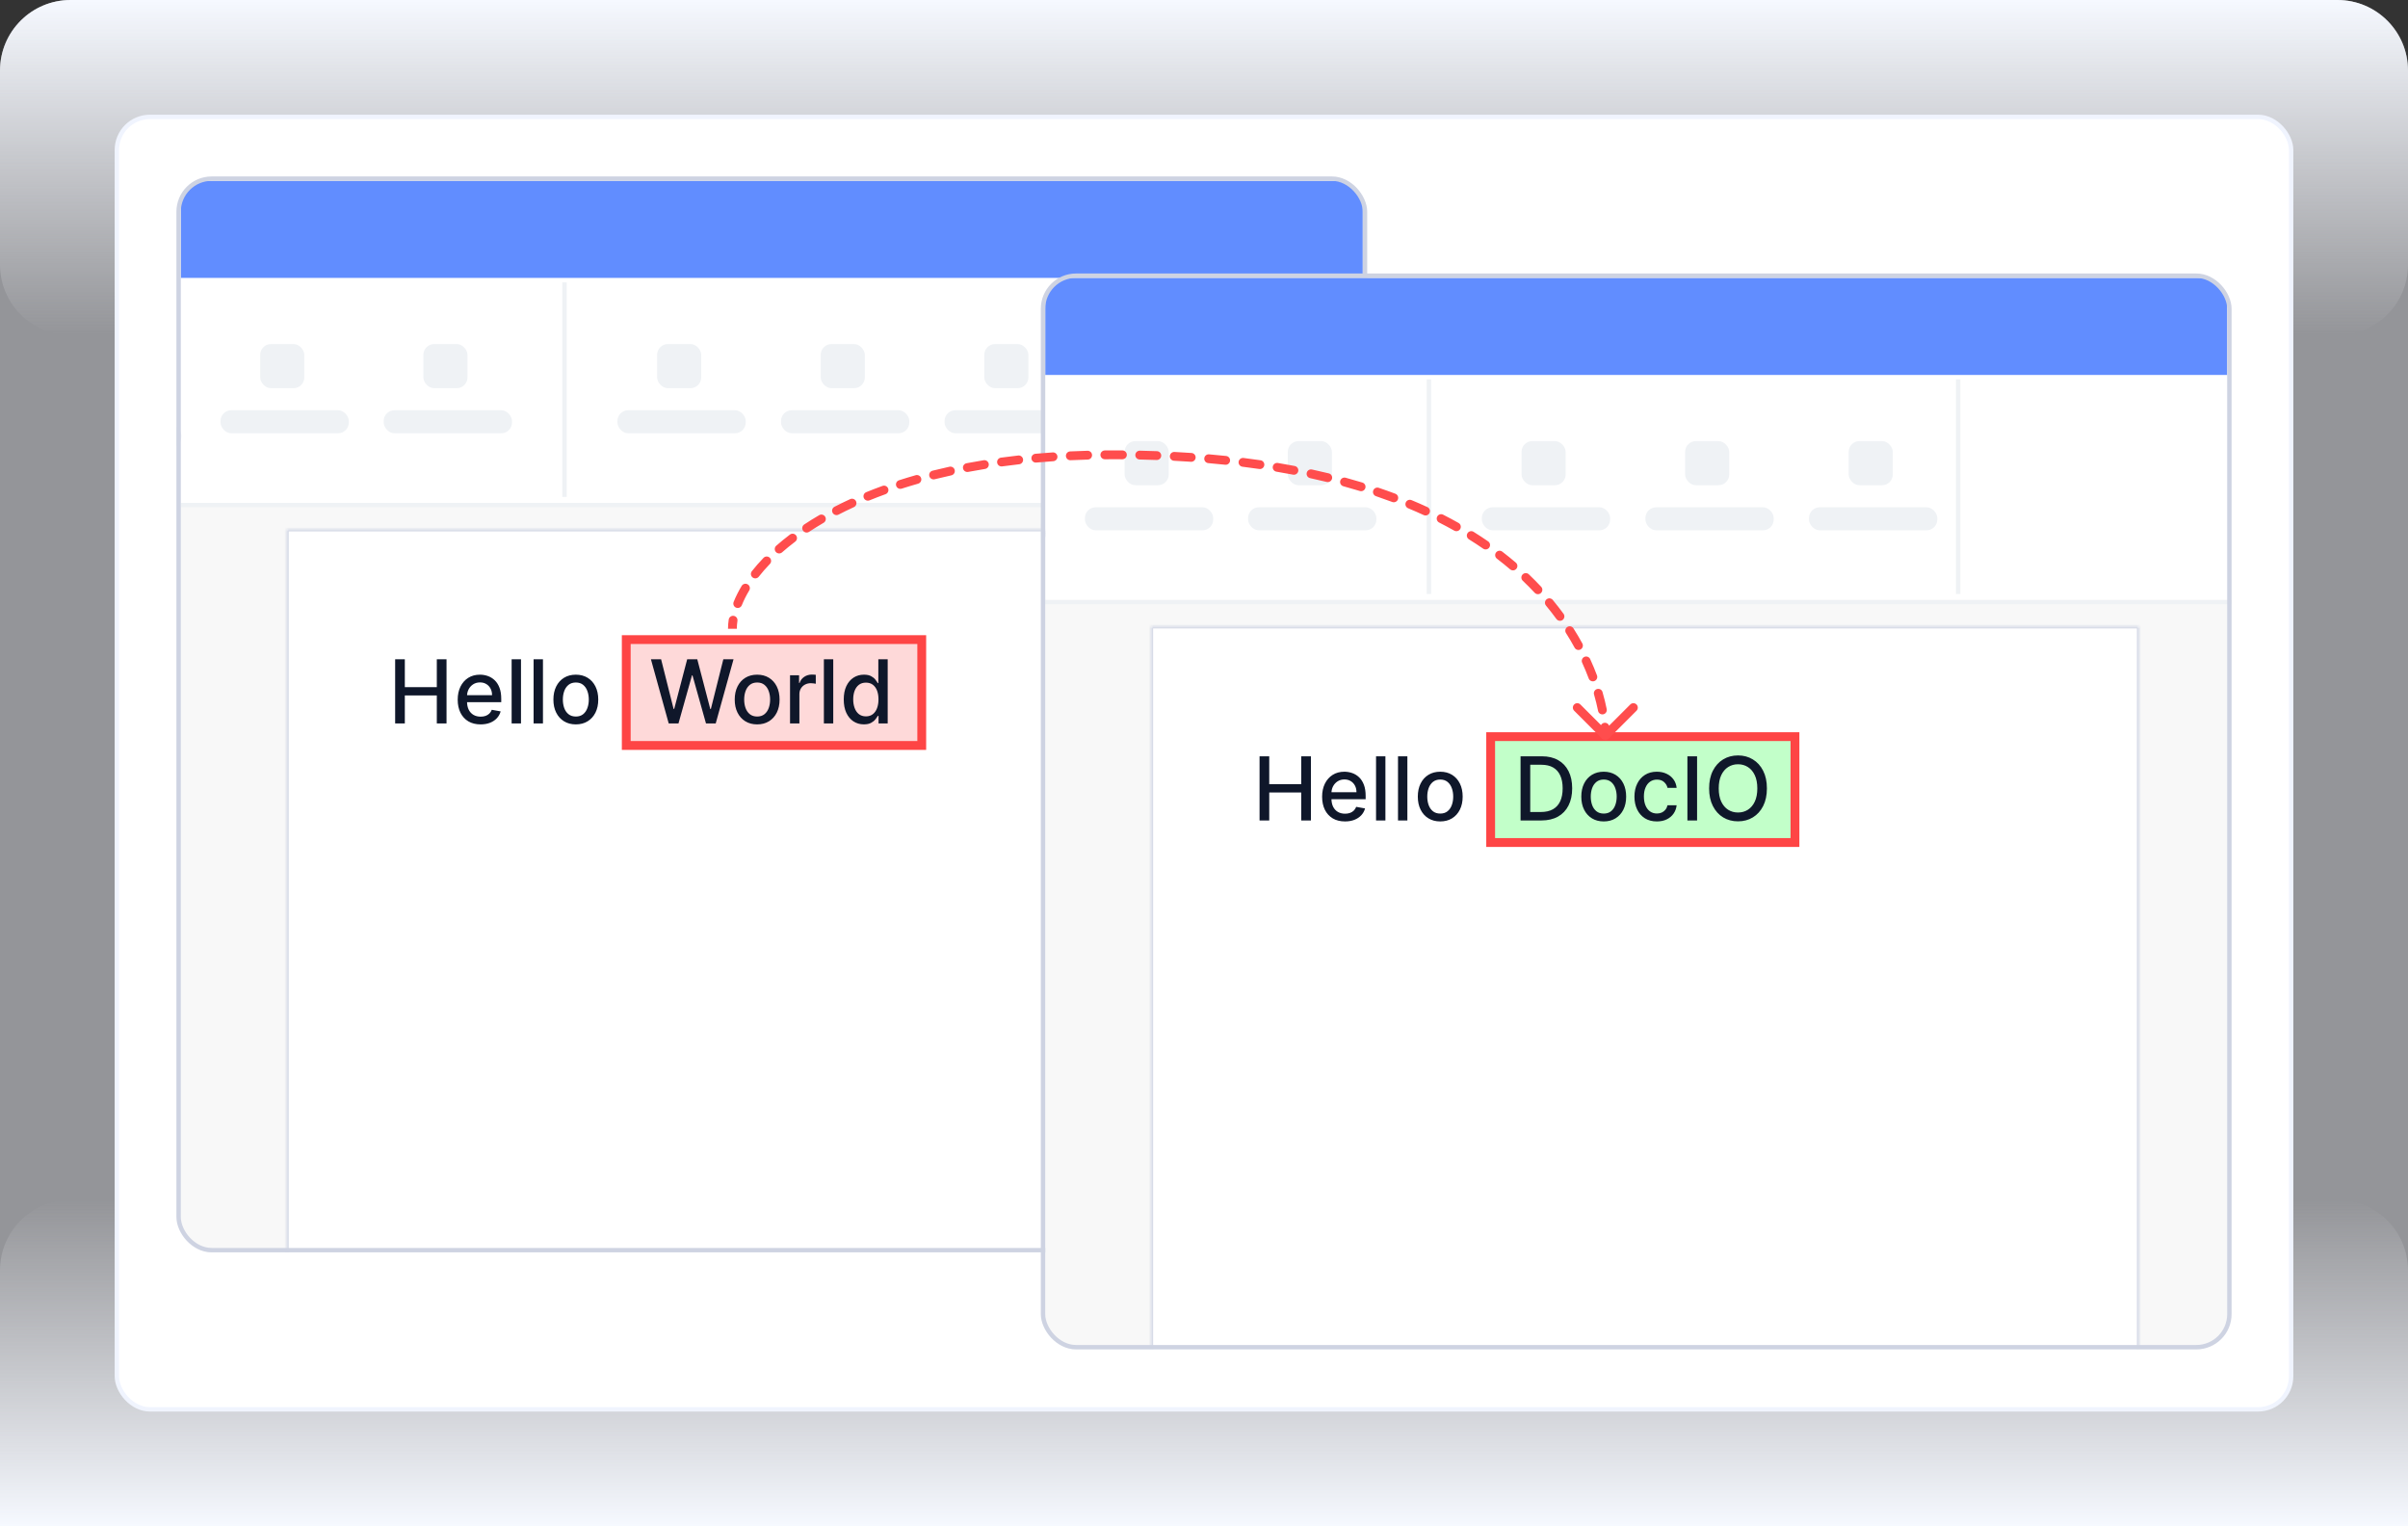 <svg width="546" height="346" viewBox="0 0 546 346" fill="none" xmlns="http://www.w3.org/2000/svg">
<rect x="0" y="0" width="546" height="346" fill="#333333" stroke="none"/>
<g clip-path="url(#clip0_24238_9369)">
<path opacity="0.5" d="M0 16C0 7.163 7.163 0 16 0H530C538.837 0 546 7.163 546 16V346H0V16Z" fill="#F6F9FF"/>
<path d="M0 346H546V288C546 279.163 538.837 272 530 272H16C7.163 272 0 279.163 0 288V346Z" fill="url(#paint0_linear_24238_9369)"/>
<path d="M0 16C0 7.163 7.163 0 16 0H530C538.837 0 546 7.163 546 16V60C546 68.837 538.837 76 530 76H16C7.163 76 0 68.837 0 60V16Z" fill="url(#paint1_linear_24238_9369)"/>
<rect x="26.5" y="26.5" width="493" height="293" rx="7.5" fill="white" stroke="#F0F4FE"/>
<g clip-path="url(#clip1_24238_9369)">
<mask id="mask0_24238_9369" style="mask-type:alpha" maskUnits="userSpaceOnUse" x="-117" y="40" width="428" height="270">
<rect x="-116.138" y="40.858" width="425.585" height="267.707" fill="#F0F6C2" stroke="#DFE8AB" stroke-width="1.716"/>
</mask>
<g mask="url(#mask0_24238_9369)">
<path d="M41 48.336C41 44.284 44.284 41 48.336 41H321.664C325.716 41 329 44.284 329 48.336V276.664C329 280.716 325.716 284 321.664 284H48.336C44.284 284 41 280.716 41 276.664V48.336Z" fill="#F8F8F8"/>
<mask id="path-9-inside-1_24238_9369" fill="white">
<path d="M64.998 120H288.998V284H64.998V120Z"/>
</mask>
<path d="M64.998 120H288.998V284H64.998V120Z" fill="white"/>
<path d="M64.998 120V119.542H64.54V120H64.998ZM288.998 120H289.457V119.542H288.998V120ZM64.998 120.458H288.998V119.542H64.998V120.458ZM288.54 120V284H289.457V120H288.54ZM65.457 284V120H64.54V284H65.457Z" fill="#CED3E2" mask="url(#path-9-inside-1_24238_9369)"/>
<path d="M41 47.419C41 43.874 43.874 41 47.419 41H302.581C306.126 41 309 43.874 309 47.419V114H41V47.419Z" fill="white"/>
<path d="M41 47C41 43.686 43.686 41 47 41H303C306.314 41 309 43.686 309 47V63H41V47Z" fill="#618DFF"/>
<path d="M248 64V112.65" stroke="#EFF2F5"/>
<path d="M128 64V112.65" stroke="#EFF2F5"/>
<rect x="59" y="78" width="10" height="10" rx="2.438" fill="#EFF2F5"/>
<rect x="50" y="93" width="29.089" height="5.221" rx="2.438" fill="#EFF2F5"/>
<rect x="149" y="78" width="10" height="10" rx="2.438" fill="#EFF2F5"/>
<rect x="140" y="93" width="29.089" height="5.221" rx="2.438" fill="#EFF2F5"/>
<rect x="96" y="78" width="10" height="10" rx="2.438" fill="#EFF2F5"/>
<rect x="87" y="93" width="29.089" height="5.221" rx="2.438" fill="#EFF2F5"/>
<rect x="12.02" y="96.283" width="29.089" height="5.221" rx="2.438" fill="#EFF2F5"/>
<rect x="186.09" y="78" width="10" height="10" rx="2.438" fill="#EFF2F5"/>
<rect x="177.09" y="93" width="29.089" height="5.221" rx="2.438" fill="#EFF2F5"/>
<rect x="223.18" y="78" width="10" height="10" rx="2.438" fill="#EFF2F5"/>
<rect x="214.18" y="93" width="29.089" height="5.221" rx="2.438" fill="#EFF2F5"/>
<path fill-rule="evenodd" clip-rule="evenodd" d="M41 115V114H424V115H41Z" fill="#EFF2F5"/>
</g>
<rect x="142" y="145" width="67" height="24" fill="#FED9D9" stroke="#FE4545" stroke-width="2"/>
<path d="M89.598 164V149.455H91.793V155.776H99.044V149.455H101.246V164H99.044V157.658H91.793V164H89.598ZM108.973 164.22C107.898 164.22 106.973 163.991 106.196 163.531C105.424 163.067 104.828 162.416 104.406 161.578C103.99 160.735 103.781 159.748 103.781 158.616C103.781 157.499 103.99 156.514 104.406 155.662C104.828 154.81 105.415 154.144 106.168 153.666C106.925 153.188 107.811 152.949 108.824 152.949C109.439 152.949 110.036 153.051 110.614 153.254C111.191 153.458 111.71 153.777 112.169 154.213C112.628 154.649 112.991 155.214 113.256 155.911C113.521 156.602 113.653 157.442 113.653 158.432V159.185H104.982V157.594H111.572C111.572 157.035 111.459 156.54 111.232 156.109C111.004 155.674 110.685 155.33 110.273 155.08C109.866 154.829 109.387 154.703 108.838 154.703C108.241 154.703 107.721 154.85 107.276 155.143C106.835 155.432 106.494 155.811 106.253 156.28C106.016 156.744 105.898 157.248 105.898 157.793V159.036C105.898 159.765 106.026 160.385 106.281 160.896C106.542 161.408 106.904 161.798 107.368 162.068C107.832 162.333 108.374 162.466 108.994 162.466C109.397 162.466 109.764 162.409 110.095 162.295C110.427 162.177 110.713 162.002 110.955 161.77C111.196 161.538 111.381 161.251 111.509 160.911L113.518 161.273C113.357 161.865 113.069 162.383 112.652 162.828C112.24 163.268 111.722 163.612 111.097 163.858C110.476 164.099 109.768 164.22 108.973 164.22ZM118.133 149.455V164H116.01V149.455H118.133ZM123.114 149.455V164H120.99V149.455H123.114ZM130.566 164.22C129.543 164.22 128.65 163.986 127.888 163.517C127.126 163.048 126.534 162.393 126.113 161.55C125.691 160.707 125.48 159.722 125.48 158.595C125.48 157.464 125.691 156.474 126.113 155.626C126.534 154.779 127.126 154.121 127.888 153.652C128.65 153.183 129.543 152.949 130.566 152.949C131.588 152.949 132.481 153.183 133.243 153.652C134.006 154.121 134.597 154.779 135.019 155.626C135.44 156.474 135.651 157.464 135.651 158.595C135.651 159.722 135.44 160.707 135.019 161.55C134.597 162.393 134.006 163.048 133.243 163.517C132.481 163.986 131.588 164.22 130.566 164.22ZM130.573 162.438C131.236 162.438 131.785 162.262 132.221 161.912C132.656 161.562 132.978 161.095 133.186 160.513C133.4 159.93 133.506 159.289 133.506 158.588C133.506 157.892 133.4 157.253 133.186 156.67C132.978 156.083 132.656 155.612 132.221 155.257C131.785 154.902 131.236 154.724 130.573 154.724C129.905 154.724 129.351 154.902 128.911 155.257C128.475 155.612 128.151 156.083 127.938 156.67C127.73 157.253 127.625 157.892 127.625 158.588C127.625 159.289 127.73 159.93 127.938 160.513C128.151 161.095 128.475 161.562 128.911 161.912C129.351 162.262 129.905 162.438 130.573 162.438ZM151.626 164L147.592 149.455H149.9L152.734 160.719H152.869L155.816 149.455H158.103L161.05 160.726H161.185L164.012 149.455H166.327L162.286 164H160.077L157.016 153.105H156.903L153.842 164H151.626ZM171.679 164.22C170.656 164.22 169.764 163.986 169.001 163.517C168.239 163.048 167.647 162.393 167.226 161.55C166.804 160.707 166.594 159.722 166.594 158.595C166.594 157.464 166.804 156.474 167.226 155.626C167.647 154.779 168.239 154.121 169.001 153.652C169.764 153.183 170.656 152.949 171.679 152.949C172.702 152.949 173.594 153.183 174.357 153.652C175.119 154.121 175.711 154.779 176.132 155.626C176.554 156.474 176.764 157.464 176.764 158.595C176.764 159.722 176.554 160.707 176.132 161.55C175.711 162.393 175.119 163.048 174.357 163.517C173.594 163.986 172.702 164.22 171.679 164.22ZM171.686 162.438C172.349 162.438 172.898 162.262 173.334 161.912C173.769 161.562 174.091 161.095 174.3 160.513C174.513 159.93 174.619 159.289 174.619 158.588C174.619 157.892 174.513 157.253 174.3 156.67C174.091 156.083 173.769 155.612 173.334 155.257C172.898 154.902 172.349 154.724 171.686 154.724C171.018 154.724 170.464 154.902 170.024 155.257C169.589 155.612 169.264 156.083 169.051 156.67C168.843 157.253 168.739 157.892 168.739 158.588C168.739 159.289 168.843 159.93 169.051 160.513C169.264 161.095 169.589 161.562 170.024 161.912C170.464 162.262 171.018 162.438 171.686 162.438ZM179.135 164V153.091H181.187V154.824H181.301C181.5 154.237 181.85 153.775 182.352 153.439C182.859 153.098 183.431 152.928 184.071 152.928C184.203 152.928 184.359 152.932 184.539 152.942C184.724 152.951 184.868 152.963 184.973 152.977V155.009C184.887 154.985 184.736 154.959 184.518 154.93C184.3 154.897 184.083 154.881 183.865 154.881C183.363 154.881 182.915 154.987 182.522 155.2C182.134 155.409 181.826 155.7 181.599 156.074C181.372 156.443 181.258 156.865 181.258 157.338V164H179.135ZM188.934 149.455V164H186.81V149.455H188.934ZM195.875 164.213C194.994 164.213 194.208 163.988 193.517 163.538C192.83 163.084 192.29 162.437 191.897 161.599C191.509 160.757 191.315 159.746 191.315 158.567C191.315 157.388 191.511 156.379 191.904 155.541C192.302 154.703 192.847 154.062 193.538 153.616C194.229 153.171 195.013 152.949 195.889 152.949C196.566 152.949 197.11 153.062 197.522 153.29C197.939 153.512 198.261 153.773 198.488 154.071C198.72 154.369 198.9 154.632 199.028 154.859H199.156V149.455H201.279V164H199.206V162.303H199.028C198.9 162.535 198.716 162.8 198.474 163.098C198.237 163.396 197.911 163.657 197.494 163.879C197.077 164.102 196.538 164.213 195.875 164.213ZM196.343 162.402C196.954 162.402 197.47 162.241 197.892 161.919C198.318 161.592 198.64 161.14 198.858 160.562C199.08 159.985 199.191 159.312 199.191 158.545C199.191 157.788 199.083 157.125 198.865 156.557C198.647 155.989 198.327 155.546 197.906 155.229C197.484 154.911 196.964 154.753 196.343 154.753C195.704 154.753 195.172 154.919 194.745 155.25C194.319 155.581 193.997 156.034 193.779 156.607C193.566 157.179 193.46 157.826 193.46 158.545C193.46 159.275 193.569 159.93 193.787 160.513C194.004 161.095 194.326 161.557 194.752 161.898C195.183 162.234 195.714 162.402 196.343 162.402Z" fill="#0F172A"/>
</g>
<rect x="40.5" y="40.5" width="269" height="242.91" rx="7.5" stroke="#CED3E2"/>
<g clip-path="url(#clip2_24238_9369)">
<mask id="mask1_24238_9369" style="mask-type:alpha" maskUnits="userSpaceOnUse" x="79" y="62" width="428" height="270">
<rect x="79.862" y="62.858" width="425.585" height="267.707" fill="#F0F6C2" stroke="#DFE8AB" stroke-width="1.716"/>
</mask>
<g mask="url(#mask1_24238_9369)">
<path d="M237 70.336C237 66.284 240.284 63 244.336 63H497.664C501.716 63 505 66.284 505 70.336V298.664C505 302.716 501.716 306 497.664 306H244.336C240.284 306 237 302.716 237 298.664V70.336Z" fill="#F8F8F8"/>
<mask id="path-33-inside-2_24238_9369" fill="white">
<path d="M260.998 142H484.998V306H260.998V142Z"/>
</mask>
<path d="M260.998 142H484.998V306H260.998V142Z" fill="white"/>
<path d="M260.998 142V141.542H260.54V142H260.998ZM484.998 142H485.457V141.542H484.998V142ZM260.998 142.458H484.998V141.542H260.998V142.458ZM484.54 142V306H485.457V142H484.54ZM261.457 306V142H260.54V306H261.457Z" fill="#CED3E2" mask="url(#path-33-inside-2_24238_9369)"/>
<path d="M237 69.419C237 65.874 239.874 63 243.419 63H498.581C502.126 63 505 65.874 505 69.419V136H237V69.419Z" fill="white"/>
<path d="M237 69C237 65.686 239.686 63 243 63H499C502.314 63 505 65.686 505 69V85H237V69Z" fill="#618DFF"/>
<path d="M444 86V134.65" stroke="#EFF2F5"/>
<path d="M324 86V134.65" stroke="#EFF2F5"/>
<rect x="255" y="100" width="10" height="10" rx="2.438" fill="#EFF2F5"/>
<rect x="246" y="115" width="29.089" height="5.221" rx="2.438" fill="#EFF2F5"/>
<rect x="345" y="100" width="10" height="10" rx="2.438" fill="#EFF2F5"/>
<rect x="336" y="115" width="29.089" height="5.221" rx="2.438" fill="#EFF2F5"/>
<rect x="292" y="100" width="10" height="10" rx="2.438" fill="#EFF2F5"/>
<rect x="283" y="115" width="29.089" height="5.221" rx="2.438" fill="#EFF2F5"/>
<rect x="208.02" y="118.283" width="29.089" height="5.221" rx="2.438" fill="#EFF2F5"/>
<rect x="382.09" y="100" width="10" height="10" rx="2.438" fill="#EFF2F5"/>
<rect x="373.09" y="115" width="29.089" height="5.221" rx="2.438" fill="#EFF2F5"/>
<rect x="419.18" y="100" width="10" height="10" rx="2.438" fill="#EFF2F5"/>
<rect x="410.18" y="115" width="29.089" height="5.221" rx="2.438" fill="#EFF2F5"/>
<path fill-rule="evenodd" clip-rule="evenodd" d="M237 137V136H620V137H237Z" fill="#EFF2F5"/>
</g>
<rect x="338" y="167" width="69" height="24" fill="#C2FFC9" stroke="#FE4545" stroke-width="2"/>
<path d="M285.598 186V171.455H287.793V177.776H295.044V171.455H297.246V186H295.044V179.658H287.793V186H285.598ZM304.973 186.22C303.898 186.22 302.973 185.991 302.196 185.531C301.424 185.067 300.828 184.416 300.406 183.578C299.99 182.735 299.781 181.748 299.781 180.616C299.781 179.499 299.99 178.514 300.406 177.662C300.828 176.81 301.415 176.144 302.168 175.666C302.925 175.188 303.811 174.949 304.824 174.949C305.439 174.949 306.036 175.051 306.614 175.254C307.191 175.458 307.71 175.777 308.169 176.213C308.628 176.649 308.991 177.214 309.256 177.911C309.521 178.602 309.653 179.442 309.653 180.432V181.185H300.982V179.594H307.572C307.572 179.035 307.459 178.54 307.232 178.109C307.004 177.674 306.685 177.33 306.273 177.08C305.866 176.829 305.387 176.703 304.838 176.703C304.241 176.703 303.721 176.85 303.276 177.143C302.835 177.432 302.494 177.811 302.253 178.28C302.016 178.744 301.898 179.248 301.898 179.793V181.036C301.898 181.765 302.026 182.385 302.281 182.896C302.542 183.408 302.904 183.798 303.368 184.068C303.832 184.333 304.374 184.466 304.994 184.466C305.397 184.466 305.764 184.409 306.095 184.295C306.427 184.177 306.713 184.002 306.955 183.77C307.196 183.538 307.381 183.251 307.509 182.911L309.518 183.273C309.357 183.865 309.069 184.383 308.652 184.828C308.24 185.268 307.722 185.612 307.097 185.858C306.476 186.099 305.768 186.22 304.973 186.22ZM314.133 171.455V186H312.01V171.455H314.133ZM319.114 171.455V186H316.99V171.455H319.114ZM326.566 186.22C325.543 186.22 324.65 185.986 323.888 185.517C323.126 185.048 322.534 184.393 322.113 183.55C321.691 182.707 321.48 181.722 321.48 180.595C321.48 179.464 321.691 178.474 322.113 177.626C322.534 176.779 323.126 176.121 323.888 175.652C324.65 175.183 325.543 174.949 326.566 174.949C327.588 174.949 328.481 175.183 329.243 175.652C330.006 176.121 330.597 176.779 331.019 177.626C331.44 178.474 331.651 179.464 331.651 180.595C331.651 181.722 331.44 182.707 331.019 183.55C330.597 184.393 330.006 185.048 329.243 185.517C328.481 185.986 327.588 186.22 326.566 186.22ZM326.573 184.438C327.236 184.438 327.785 184.262 328.221 183.912C328.656 183.562 328.978 183.095 329.186 182.513C329.4 181.93 329.506 181.289 329.506 180.588C329.506 179.892 329.4 179.253 329.186 178.67C328.978 178.083 328.656 177.612 328.221 177.257C327.785 176.902 327.236 176.724 326.573 176.724C325.905 176.724 325.351 176.902 324.911 177.257C324.475 177.612 324.151 178.083 323.938 178.67C323.73 179.253 323.625 179.892 323.625 180.588C323.625 181.289 323.73 181.93 323.938 182.513C324.151 183.095 324.475 183.562 324.911 183.912C325.351 184.262 325.905 184.438 326.573 184.438ZM349.487 186H344.778V171.455H349.636C351.061 171.455 352.285 171.746 353.308 172.328C354.33 172.906 355.114 173.737 355.658 174.821C356.208 175.901 356.482 177.196 356.482 178.706C356.482 180.221 356.205 181.523 355.651 182.612C355.102 183.701 354.307 184.539 353.265 185.126C352.223 185.709 350.964 186 349.487 186ZM346.972 184.082H349.366C350.474 184.082 351.395 183.874 352.129 183.457C352.862 183.036 353.412 182.428 353.776 181.632C354.141 180.832 354.323 179.857 354.323 178.706C354.323 177.565 354.141 176.597 353.776 175.801C353.416 175.006 352.879 174.402 352.164 173.99C351.449 173.578 350.561 173.372 349.501 173.372H346.972V184.082ZM363.636 186.22C362.613 186.22 361.721 185.986 360.958 185.517C360.196 185.048 359.604 184.393 359.183 183.55C358.761 182.707 358.551 181.722 358.551 180.595C358.551 179.464 358.761 178.474 359.183 177.626C359.604 176.779 360.196 176.121 360.958 175.652C361.721 175.183 362.613 174.949 363.636 174.949C364.659 174.949 365.551 175.183 366.314 175.652C367.076 176.121 367.668 176.779 368.089 177.626C368.511 178.474 368.721 179.464 368.721 180.595C368.721 181.722 368.511 182.707 368.089 183.55C367.668 184.393 367.076 185.048 366.314 185.517C365.551 185.986 364.659 186.22 363.636 186.22ZM363.643 184.438C364.306 184.438 364.855 184.262 365.291 183.912C365.726 183.562 366.048 183.095 366.257 182.513C366.47 181.93 366.576 181.289 366.576 180.588C366.576 179.892 366.47 179.253 366.257 178.67C366.048 178.083 365.726 177.612 365.291 177.257C364.855 176.902 364.306 176.724 363.643 176.724C362.975 176.724 362.422 176.902 361.981 177.257C361.546 177.612 361.221 178.083 361.008 178.67C360.8 179.253 360.696 179.892 360.696 180.588C360.696 181.289 360.8 181.93 361.008 182.513C361.221 183.095 361.546 183.562 361.981 183.912C362.422 184.262 362.975 184.438 363.643 184.438ZM375.687 186.22C374.631 186.22 373.722 185.981 372.96 185.503C372.202 185.02 371.62 184.355 371.212 183.507C370.805 182.66 370.602 181.689 370.602 180.595C370.602 179.487 370.81 178.509 371.227 177.662C371.643 176.81 372.23 176.144 372.988 175.666C373.746 175.188 374.638 174.949 375.665 174.949C376.494 174.949 377.233 175.103 377.881 175.411C378.53 175.714 379.053 176.14 379.451 176.689C379.853 177.238 380.093 177.88 380.168 178.614H378.102C377.988 178.102 377.728 177.662 377.32 177.293C376.918 176.923 376.378 176.739 375.701 176.739C375.109 176.739 374.591 176.895 374.146 177.207C373.705 177.515 373.362 177.955 373.116 178.528C372.87 179.097 372.746 179.769 372.746 180.545C372.746 181.341 372.867 182.027 373.109 182.605C373.35 183.183 373.691 183.63 374.131 183.947C374.576 184.265 375.1 184.423 375.701 184.423C376.103 184.423 376.468 184.35 376.795 184.203C377.126 184.052 377.403 183.836 377.626 183.557C377.853 183.277 378.012 182.941 378.102 182.548H380.168C380.093 183.254 379.863 183.884 379.479 184.438C379.096 184.991 378.582 185.427 377.938 185.744C377.299 186.062 376.549 186.22 375.687 186.22ZM384.804 171.455V186H382.61V171.455H384.804ZM400.635 178.727C400.635 180.28 400.351 181.616 399.783 182.733C399.215 183.846 398.436 184.703 397.446 185.304C396.462 185.901 395.342 186.199 394.087 186.199C392.828 186.199 391.703 185.901 390.713 185.304C389.729 184.703 388.952 183.843 388.384 182.726C387.816 181.608 387.532 180.276 387.532 178.727C387.532 177.174 387.816 175.841 388.384 174.729C388.952 173.611 389.729 172.754 390.713 172.158C391.703 171.556 392.828 171.256 394.087 171.256C395.342 171.256 396.462 171.556 397.446 172.158C398.436 172.754 399.215 173.611 399.783 174.729C400.351 175.841 400.635 177.174 400.635 178.727ZM398.462 178.727C398.462 177.544 398.27 176.547 397.887 175.737C397.508 174.923 396.987 174.307 396.324 173.891C395.666 173.469 394.92 173.259 394.087 173.259C393.249 173.259 392.501 173.469 391.843 173.891C391.185 174.307 390.664 174.923 390.28 175.737C389.901 176.547 389.712 177.544 389.712 178.727C389.712 179.911 389.901 180.91 390.28 181.724C390.664 182.534 391.185 183.15 391.843 183.571C392.501 183.988 393.249 184.196 394.087 184.196C394.92 184.196 395.666 183.988 396.324 183.571C396.987 183.15 397.508 182.534 397.887 181.724C398.27 180.91 398.462 179.911 398.462 178.727Z" fill="#0F172A"/>
</g>
<rect x="236.5" y="62.5" width="269" height="242.91" rx="7.5" stroke="#CED3E2"/>
<path d="M364.707 167.485C364.317 167.876 363.683 167.876 363.293 167.485L356.929 161.121C356.538 160.731 356.538 160.097 356.929 159.707C357.319 159.316 357.953 159.316 358.343 159.707L364 165.364L369.657 159.707C370.047 159.316 370.681 159.316 371.071 159.707C371.462 160.097 371.462 160.731 371.071 161.121L364.707 167.485ZM362.911 164.939C362.863 164.388 363.269 163.903 363.819 163.855C364.37 163.806 364.855 164.213 364.903 164.763L362.911 164.939ZM364.313 160.758C364.421 161.299 364.07 161.826 363.529 161.935C362.987 162.043 362.46 161.692 362.352 161.151L364.313 160.758ZM361.439 157.442C361.285 156.912 361.591 156.357 362.121 156.203C362.651 156.049 363.206 156.354 363.36 156.885L361.439 157.442ZM362.105 153.11C362.299 153.627 362.037 154.204 361.52 154.398C361.002 154.591 360.426 154.329 360.232 153.812L362.105 153.11ZM358.747 150.248C358.516 149.746 358.736 149.152 359.238 148.922C359.74 148.691 360.334 148.911 360.564 149.413L358.747 150.248ZM358.786 145.869C359.051 146.354 358.872 146.962 358.387 147.226C357.902 147.49 357.295 147.311 357.03 146.826L358.786 145.869ZM355.078 143.513C354.782 143.047 354.92 142.429 355.387 142.133C355.853 141.837 356.471 141.975 356.767 142.441L355.078 143.513ZM354.525 139.149C354.85 139.595 354.752 140.221 354.306 140.546C353.859 140.871 353.234 140.773 352.909 140.327L354.525 139.149ZM350.539 137.282C350.187 136.857 350.246 136.226 350.671 135.874C351.096 135.521 351.727 135.58 352.079 136.005L350.539 137.282ZM349.449 133.02C349.826 133.424 349.805 134.057 349.402 134.434C348.998 134.811 348.366 134.79 347.988 134.387L349.449 133.02ZM345.272 131.648C344.872 131.267 344.857 130.634 345.238 130.234C345.619 129.834 346.252 129.819 346.652 130.2L345.272 131.648ZM343.706 127.545C344.126 127.904 344.176 128.535 343.818 128.955C343.459 129.375 342.828 129.426 342.408 129.067L343.706 127.545ZM339.41 126.645C338.972 126.309 338.889 125.681 339.225 125.243C339.561 124.804 340.188 124.721 340.627 125.057L339.41 126.645ZM337.429 122.732C337.883 123.045 337.998 123.668 337.684 124.123C337.37 124.577 336.747 124.691 336.293 124.378L337.429 122.732ZM333.066 122.262C332.597 121.97 332.454 121.353 332.746 120.884C333.038 120.416 333.655 120.272 334.123 120.564L333.066 122.262ZM330.719 118.549C331.2 118.819 331.371 119.429 331.1 119.91C330.829 120.392 330.22 120.562 329.738 120.292L330.719 118.549ZM326.315 118.46C325.823 118.209 325.627 117.607 325.877 117.115C326.128 116.623 326.73 116.427 327.222 116.677L326.315 118.46ZM323.652 114.951C324.154 115.181 324.374 115.775 324.143 116.277C323.913 116.779 323.319 116.998 322.817 116.768L323.652 114.951ZM319.288 115.224C318.778 115.012 318.537 114.427 318.749 113.917C318.961 113.407 319.546 113.166 320.056 113.378L319.288 115.224ZM316.384 111.927C316.901 112.121 317.163 112.697 316.969 113.214C316.775 113.731 316.199 113.993 315.681 113.799L316.384 111.927ZM311.993 112.484C311.469 112.307 311.189 111.74 311.366 111.217C311.542 110.694 312.11 110.413 312.633 110.59L311.993 112.484ZM308.915 109.396C309.444 109.557 309.742 110.116 309.581 110.644C309.42 111.173 308.861 111.471 308.333 111.31L308.915 109.396ZM304.595 110.232C304.062 110.087 303.748 109.537 303.893 109.004C304.039 108.471 304.589 108.157 305.121 108.302L304.595 110.232ZM301.294 107.315C301.83 107.446 302.159 107.986 302.029 108.523C301.898 109.06 301.357 109.389 300.82 109.258L301.294 107.315ZM297.055 108.392C296.515 108.275 296.173 107.743 296.29 107.203C296.407 106.663 296.939 106.321 297.479 106.437L297.055 108.392ZM293.573 105.642C294.116 105.746 294.472 106.269 294.368 106.812C294.264 107.354 293.741 107.71 293.198 107.606L293.573 105.642ZM289.418 106.929C288.873 106.837 288.506 106.322 288.597 105.777C288.688 105.232 289.204 104.865 289.749 104.956L289.418 106.929ZM285.822 104.342C286.368 104.422 286.747 104.929 286.668 105.476C286.588 106.022 286.081 106.401 285.534 106.321L285.822 104.342ZM281.716 105.806C281.168 105.738 280.779 105.238 280.848 104.69C280.916 104.142 281.416 103.753 281.964 103.822L281.716 105.806ZM278.017 103.369C278.566 103.427 278.965 103.919 278.907 104.468C278.85 105.017 278.358 105.416 277.809 105.358L278.017 103.369ZM273.973 104.991C273.423 104.944 273.015 104.459 273.063 103.909C273.11 103.359 273.595 102.951 274.145 102.999L273.973 104.991ZM270.174 102.691C270.725 102.729 271.141 103.206 271.103 103.757C271.065 104.308 270.588 104.724 270.037 104.686L270.174 102.691ZM266.201 104.454C265.65 104.426 265.226 103.955 265.255 103.404C265.284 102.852 265.754 102.428 266.306 102.457L266.201 104.454ZM262.335 102.282C262.887 102.302 263.318 102.765 263.298 103.317C263.278 103.869 262.815 104.3 262.263 104.28L262.335 102.282ZM258.408 104.169C257.856 104.157 257.418 103.7 257.429 103.148C257.441 102.596 257.898 102.158 258.451 102.17L258.408 104.169ZM254.507 102.114C255.059 102.117 255.504 102.568 255.5 103.121C255.496 103.673 255.045 104.117 254.493 104.113L254.507 102.114ZM250.526 104.115C249.974 104.12 249.522 103.677 249.517 103.125C249.512 102.572 249.956 102.121 250.508 102.115L250.526 104.115ZM246.59 102.187C247.142 102.172 247.602 102.607 247.617 103.159C247.632 103.711 247.197 104.171 246.645 104.187L246.59 102.187ZM242.736 104.333C242.184 104.359 241.716 103.933 241.69 103.381C241.663 102.83 242.089 102.361 242.641 102.335L242.736 104.333ZM238.701 102.562C239.252 102.524 239.729 102.941 239.767 103.492C239.804 104.043 239.388 104.52 238.837 104.557L238.701 102.562ZM234.957 104.862C234.407 104.911 233.921 104.505 233.871 103.955C233.822 103.405 234.228 102.919 234.778 102.87L234.957 104.862ZM230.87 103.264C231.419 103.202 231.914 103.597 231.976 104.146C232.037 104.695 231.642 105.19 231.094 105.251L230.87 103.264ZM227.223 105.732C226.676 105.807 226.172 105.423 226.097 104.876C226.022 104.329 226.405 103.825 226.953 103.75L227.223 105.732ZM223.044 104.333C223.589 104.245 224.102 104.615 224.191 105.16C224.279 105.705 223.909 106.219 223.364 106.308L223.044 104.333ZM219.527 106.982C218.985 107.085 218.461 106.728 218.359 106.185C218.256 105.643 218.612 105.12 219.155 105.017L219.527 106.982ZM215.288 105.806C215.827 105.688 216.36 106.029 216.478 106.569C216.597 107.108 216.255 107.642 215.715 107.76L215.288 105.806ZM211.931 108.647C211.395 108.782 210.852 108.456 210.718 107.92C210.583 107.385 210.909 106.841 211.445 106.707L211.931 108.647ZM207.629 107.727C208.16 107.576 208.714 107.884 208.865 108.415C209.016 108.947 208.708 109.5 208.177 109.651L207.629 107.727ZM204.459 110.777C203.934 110.947 203.37 110.658 203.201 110.132C203.032 109.606 203.321 109.043 203.847 108.874L204.459 110.777ZM200.104 110.154C200.623 109.966 201.196 110.234 201.385 110.753C201.573 111.272 201.305 111.846 200.786 112.034L200.104 110.154ZM197.165 113.428C196.654 113.637 196.07 113.392 195.861 112.881C195.653 112.369 195.898 111.786 196.409 111.577L197.165 113.428ZM192.775 113.151C193.277 112.92 193.871 113.14 194.101 113.642C194.331 114.144 194.111 114.738 193.609 114.968L192.775 113.151ZM190.134 116.661C189.643 116.915 189.04 116.722 188.786 116.232C188.533 115.741 188.725 115.138 189.216 114.884L190.134 116.661ZM185.742 116.791C186.219 116.513 186.831 116.674 187.109 117.151C187.387 117.628 187.226 118.24 186.749 118.519L185.742 116.791ZM183.459 120.562C182.998 120.867 182.378 120.741 182.073 120.28C181.768 119.82 181.894 119.199 182.355 118.895L183.459 120.562ZM179.109 121.191C179.55 120.858 180.177 120.944 180.51 121.384C180.844 121.825 180.757 122.452 180.317 122.785L179.109 121.191ZM177.331 125.217C176.916 125.581 176.284 125.54 175.92 125.125C175.556 124.71 175.597 124.079 176.012 123.714L177.331 125.217ZM173.124 126.466C173.507 126.068 174.14 126.056 174.538 126.439C174.936 126.822 174.948 127.455 174.565 127.853L173.124 126.466ZM172.048 130.735C171.706 131.169 171.078 131.244 170.643 130.903C170.209 130.562 170.134 129.933 170.475 129.499L172.048 130.735ZM168.172 132.82C168.457 132.347 169.072 132.194 169.545 132.479C170.018 132.763 170.171 133.378 169.886 133.851L168.172 132.82ZM168.207 137.198C168.002 137.711 167.421 137.961 166.908 137.757C166.395 137.552 166.145 136.97 166.349 136.457L168.207 137.198ZM165.234 140.453C165.317 139.907 165.827 139.532 166.373 139.616C166.919 139.699 167.294 140.209 167.211 140.755L165.234 140.453ZM363 166.778C363 166.27 362.974 165.654 362.911 164.939L364.903 164.763C364.971 165.529 365 166.204 365 166.778H363ZM362.352 161.151C362.124 160.013 361.825 158.77 361.439 157.442L363.36 156.885C363.762 158.267 364.074 159.565 364.313 160.758L362.352 161.151ZM360.232 153.812C359.802 152.663 359.309 151.472 358.747 150.248L360.564 149.413C361.147 150.682 361.658 151.917 362.105 153.11L360.232 153.812ZM357.03 146.826C356.437 145.738 355.788 144.631 355.078 143.513L356.767 142.441C357.501 143.598 358.172 144.742 358.786 145.869L357.03 146.826ZM352.909 140.327C352.172 139.316 351.383 138.299 350.539 137.282L352.079 136.005C352.949 137.055 353.764 138.104 354.525 139.149L352.909 140.327ZM347.988 134.387C347.131 133.471 346.227 132.557 345.272 131.648L346.652 130.2C347.634 131.135 348.565 132.076 349.449 133.02L347.988 134.387ZM342.408 129.067C341.453 128.253 340.454 127.444 339.41 126.645L340.627 125.057C341.698 125.878 342.724 126.708 343.706 127.545L342.408 129.067ZM336.293 124.378C335.257 123.663 334.182 122.957 333.066 122.262L334.123 120.564C335.266 121.276 336.367 121.999 337.429 122.732L336.293 124.378ZM329.738 120.292C328.634 119.67 327.493 119.059 326.315 118.46L327.222 116.677C328.424 117.289 329.59 117.913 330.719 118.549L329.738 120.292ZM322.817 116.768C321.673 116.242 320.497 115.727 319.288 115.224L320.056 113.378C321.287 113.89 322.486 114.414 323.652 114.951L322.817 116.768ZM315.681 113.799C314.482 113.349 313.253 112.91 311.993 112.484L312.633 110.59C313.914 111.023 315.164 111.469 316.384 111.927L315.681 113.799ZM308.333 111.31C307.114 110.939 305.868 110.579 304.595 110.232L305.121 108.302C306.413 108.655 307.677 109.02 308.915 109.396L308.333 111.31ZM300.82 109.258C299.59 108.958 298.335 108.669 297.055 108.392L297.479 106.437C298.775 106.718 300.046 107.011 301.294 107.315L300.82 109.258ZM293.198 107.606C291.96 107.37 290.7 107.144 289.418 106.929L289.749 104.956C291.045 105.174 292.32 105.402 293.573 105.642L293.198 107.606ZM285.534 106.321C284.282 106.139 283.009 105.967 281.716 105.806L281.964 103.822C283.27 103.984 284.556 104.158 285.822 104.342L285.534 106.321ZM277.809 105.358C276.548 105.226 275.27 105.104 273.973 104.991L274.145 102.999C275.454 103.112 276.745 103.236 278.017 103.369L277.809 105.358ZM270.037 104.686C268.775 104.6 267.497 104.522 266.201 104.454L266.306 102.457C267.612 102.526 268.901 102.604 270.174 102.691L270.037 104.686ZM262.263 104.28C260.994 104.234 259.709 104.197 258.408 104.169L258.451 102.17C259.761 102.198 261.056 102.235 262.335 102.282L262.263 104.28ZM254.493 104.113C253.833 104.109 253.168 104.106 252.5 104.106V102.106C253.173 102.106 253.842 102.109 254.507 102.114L254.493 104.113ZM252.5 104.106C251.838 104.106 251.18 104.109 250.526 104.115L250.508 102.115C251.168 102.109 251.832 102.106 252.5 102.106V104.106ZM246.645 104.187C245.324 104.223 244.021 104.272 242.736 104.333L242.641 102.335C243.939 102.274 245.256 102.224 246.59 102.187L246.645 104.187ZM238.837 104.557C237.524 104.646 236.23 104.748 234.957 104.862L234.778 102.87C236.067 102.755 237.374 102.652 238.701 102.562L238.837 104.557ZM231.094 105.251C229.781 105.398 228.491 105.559 227.223 105.732L226.953 103.75C228.237 103.575 229.543 103.413 230.87 103.264L231.094 105.251ZM223.364 106.308C222.06 106.519 220.782 106.744 219.527 106.982L219.155 105.017C220.427 104.776 221.723 104.548 223.044 104.333L223.364 106.308ZM215.715 107.76C214.426 108.042 213.165 108.338 211.931 108.647L211.445 106.707C212.698 106.393 213.979 106.092 215.288 105.806L215.715 107.76ZM208.177 109.651C206.906 110.013 205.667 110.389 204.459 110.777L203.847 108.874C205.076 108.478 206.337 108.095 207.629 107.727L208.177 109.651ZM200.786 112.034C199.542 112.485 198.335 112.951 197.165 113.428L196.409 111.577C197.604 111.089 198.836 110.614 200.104 110.154L200.786 112.034ZM193.609 114.968C192.407 115.52 191.249 116.085 190.134 116.661L189.216 114.884C190.359 114.294 191.545 113.715 192.775 113.151L193.609 114.968ZM186.749 118.519C185.599 119.189 184.502 119.871 183.459 120.562L182.355 118.895C183.431 118.182 184.56 117.48 185.742 116.791L186.749 118.519ZM180.317 122.785C179.254 123.59 178.26 124.402 177.331 125.217L176.012 123.714C176.978 122.866 178.01 122.024 179.109 121.191L180.317 122.785ZM174.565 127.853C173.636 128.818 172.798 129.781 172.048 130.735L170.475 129.499C171.268 128.489 172.151 127.476 173.124 126.466L174.565 127.853ZM169.886 133.851C169.196 134.997 168.638 136.117 168.207 137.198L166.349 136.457C166.824 135.267 167.432 134.051 168.172 132.82L169.886 133.851ZM167.211 140.755C167.116 141.376 167.07 141.975 167.07 142.547L165.07 142.547C165.07 141.867 165.125 141.168 165.234 140.453L167.211 140.755Z" fill="#FF4D4D"/>
<rect x="390" y="275" width="4" height="1" fill="white"/>
</g>
<defs>
<linearGradient id="paint0_linear_24238_9369" x1="252.16" y1="346" x2="252.16" y2="272" gradientUnits="userSpaceOnUse">
<stop stop-color="#F6F9FF"/>
<stop offset="1" stop-color="#F3F4F8" stop-opacity="0"/>
</linearGradient>
<linearGradient id="paint1_linear_24238_9369" x1="252.16" y1="0" x2="252.16" y2="76" gradientUnits="userSpaceOnUse">
<stop stop-color="#F6F9FF"/>
<stop offset="1" stop-color="#F3F4F8" stop-opacity="0"/>
</linearGradient>
<clipPath id="clip0_24238_9369">
<rect width="546" height="346" fill="white"/>
</clipPath>
<clipPath id="clip1_24238_9369">
<rect x="40" y="40" width="270" height="243.91" rx="8" fill="white"/>
</clipPath>
<clipPath id="clip2_24238_9369">
<rect x="236" y="62" width="270" height="243.91" rx="8" fill="white"/>
</clipPath>
</defs>
</svg>
